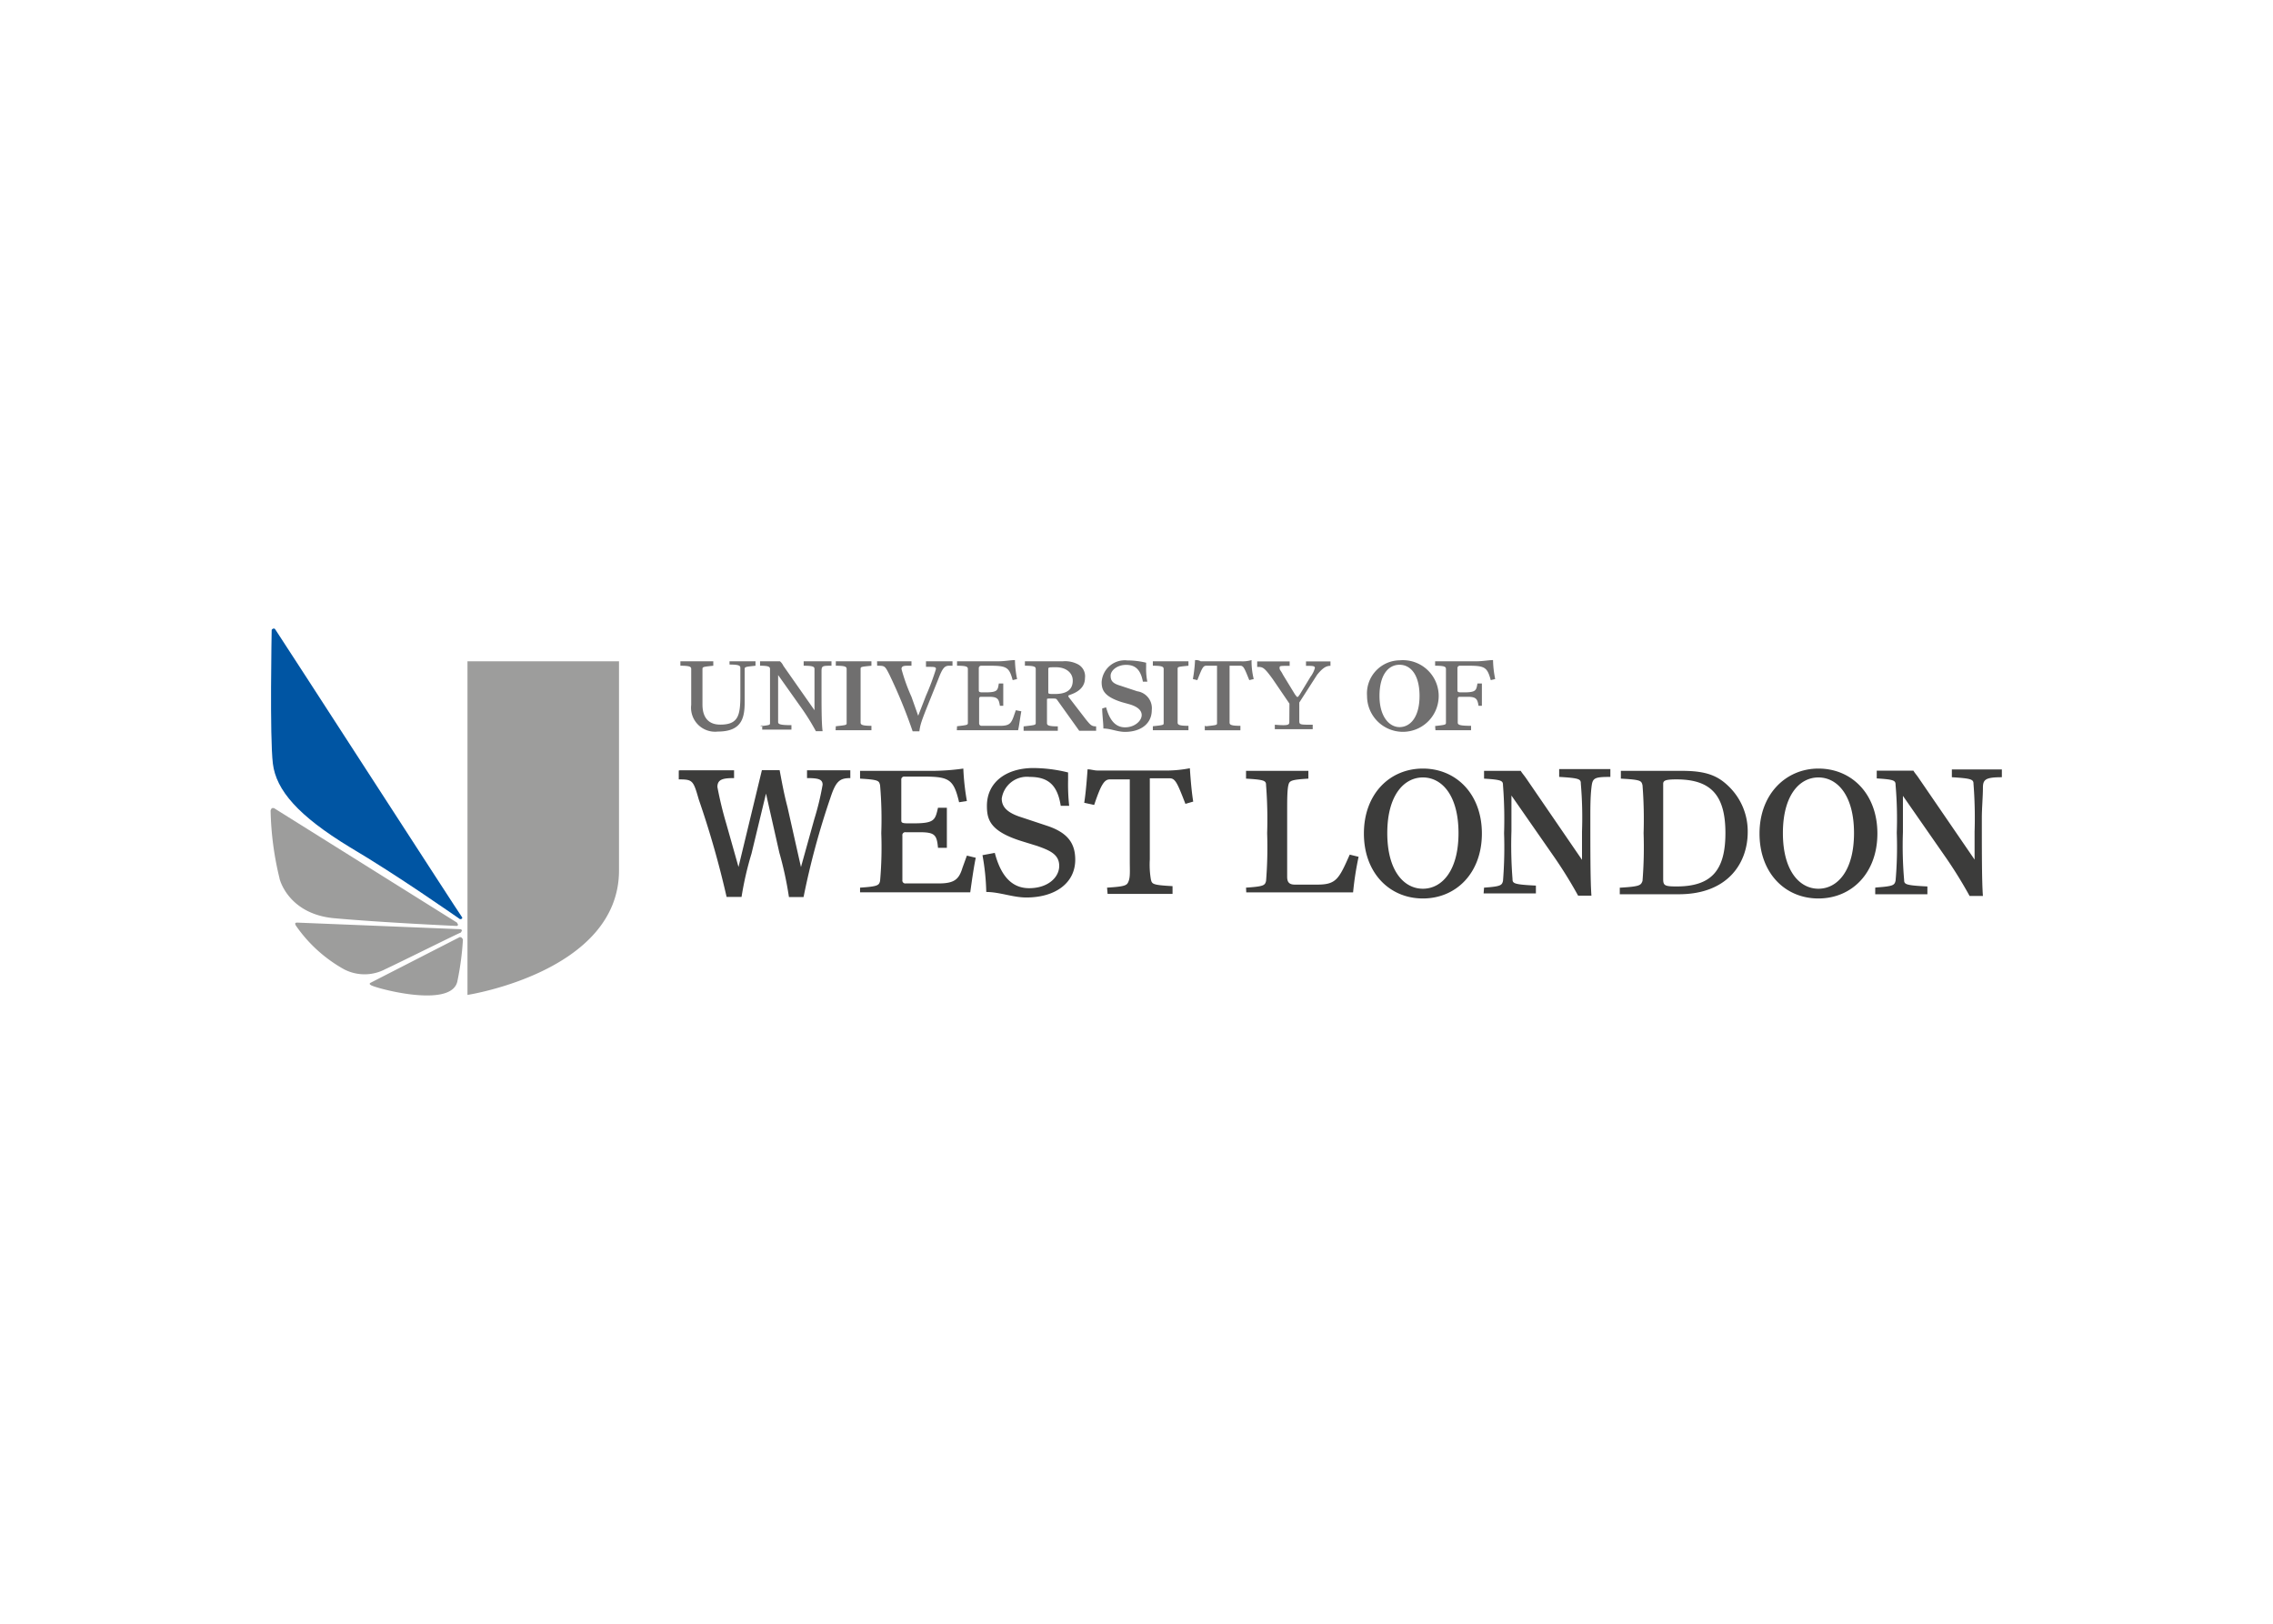 <?xml version="1.0" encoding="UTF-8"?> <svg xmlns="http://www.w3.org/2000/svg" id="Layer_1" data-name="Layer 1" viewBox="0 0 210 150"><defs><style>.cls-1{fill:#706f6f;}.cls-2{fill:#3c3c3b;}.cls-3{fill:#0055a3;}.cls-4{fill:#9d9d9c;}</style></defs><path class="cls-1" d="M62.71,61.09H65.9v.41c-.93.1-1,.1-1,.31v3.28c0,.72.21,1.85,1.65,1.85,1.64,0,1.85-.82,1.85-2.67V61.7c0-.2-.11-.31-1-.31v-.3H69.8v.41c-.92.1-1,.1-1,.31v3c0,1.43-.21,2.77-2.47,2.77a2.22,2.22,0,0,1-2.47-2.47V61.81c0-.21-.1-.31-1-.31v-.41Zm7.51,6c.92-.11.92-.11.92-.31V61.81c0-.21-.1-.31-.92-.31v-.41h1.84a1.18,1.18,0,0,1,.31.41l2.88,4.11v-3.8c0-.21-.1-.31-1-.31v-.41h2.57v.41c-.82,0-.92,0-.92.51v1.54c0,1.75,0,3.29.1,4h-.62a21,21,0,0,0-1.23-2l-2.26-3.19v4.32c0,.2.1.31,1.23.31v.41H70.42v-.41Zm7,0c1-.11,1-.11,1-.31V61.81c0-.21-.1-.31-1-.31v-.41h3.29v.41c-1,.1-1,.1-1,.31v4.93c0,.2.11.31,1,.31v.41H77.2Zm3.81-6h3.18v.41h-.41c-.41,0-.51.1-.51.31a16.92,16.92,0,0,0,.92,2.56l.62,1.75.72-1.85a23,23,0,0,0,.92-2.46c0-.21-.1-.21-.92-.21v-.51H88v.41h-.31c-.41,0-.61.2-1,1.23-1.44,3.6-1.65,4-1.75,4.83h-.62a47.61,47.61,0,0,0-2.15-5.24c-.42-.82-.42-.82-1.13-.82Zm7.39,6c.93-.11,1-.11,1-.31V61.81c0-.21-.1-.31-1-.31v-.41h3.81c.61,0,1.13-.11,1.54-.11a9.35,9.35,0,0,0,.2,1.75l-.41.1c-.31-1.13-.51-1.33-2-1.33h-.93a.22.22,0,0,0-.2.2v2.06c0,.1,0,.2.31.2h.31c1.13,0,1.13-.2,1.23-.82h.41V65.2h-.31c-.1-.62-.2-.83-1-.83h-.72c-.1,0-.2,0-.2.21v2.26a.22.22,0,0,0,.2.21h1.75c.82,0,1-.21,1.23-.83l.21-.61.51.1c-.1.51-.2,1.34-.3,1.75H88.4Zm6.27,0c.93-.11,1-.11,1-.31V61.81c0-.21-.1-.31-1-.31v-.41h3.5a2.55,2.55,0,0,1,1.44.3,1.25,1.25,0,0,1,.61,1.24c0,1.33-1.54,1.54-1.54,1.64a.34.34,0,0,0,.1.21l1.54,2c.42.51.52.62.93.62v.41H99.71l-2.06-2.88c-.1-.1-.1-.1-.51-.1s-.41,0-.41.1v2.16c0,.2.1.31,1,.31v.41H94.57v-.41Zm2.16-3.19c0,.21,0,.21.62.21,1.44,0,1.64-.72,1.64-1.24,0-.72-.62-1.23-1.54-1.23-.72,0-.72,0-.72.21Zm5.34,1.44c.31,1.13.83,1.85,1.75,1.85s1.54-.62,1.54-1.13-.51-.82-1.13-1l-.72-.2c-1.64-.52-1.85-1.14-1.85-1.85a2.14,2.14,0,0,1,2.37-2,7.41,7.41,0,0,1,1.74.21v.41a6,6,0,0,0,.11,1.34h-.41c-.21-1.13-.72-1.55-1.55-1.55s-1.43.52-1.43,1,.2.72.92.93l1.54.51a1.58,1.58,0,0,1,1.34,1.75c0,1.23-1,2-2.47,2-.72,0-1.33-.31-2-.31,0-.51-.11-1.33-.11-1.85Zm4.32,1.75c1-.11,1-.11,1-.31V61.81c0-.21-.11-.31-1-.31v-.41h3.29v.41c-1,.1-1,.1-1,.31v4.93c0,.2.1.31,1,.31v.41h-3.29Zm4.93,0c1-.11,1-.11,1-.31V61.5h-1c-.31,0-.41.31-.82,1.33l-.41-.1a13.69,13.69,0,0,0,.2-1.75.89.89,0,0,1,.52.11h3.7a3,3,0,0,0,1-.11,6.85,6.85,0,0,0,.2,1.75l-.41.1c-.41-1-.51-1.33-.82-1.33h-1v5.24c0,.2.1.31,1,.31v.41h-3.29v-.41ZM119.13,65l-1.54-2.26c-.82-1.13-.93-1.13-1.44-1.13v-.51h3v.41c-.93,0-.93,0-.93.2s.11.21.31.62l1.13,1.85c.11.1.11.2.21.2s.1-.1.2-.2l1-1.65a2.4,2.4,0,0,0,.41-.82c0-.2-.2-.2-.82-.2v-.41h2.26v.41c-.41,0-.72.2-1.23.82l-1.65,2.57v1.64c0,.41,0,.41,1.24.41v.41h-3.5v-.41c1.34.11,1.34,0,1.34-.31Zm10.17-4a3.31,3.31,0,1,1-3,3.29,3.06,3.06,0,0,1,3-3.29m0,6.17c1,0,1.85-.93,1.85-2.88s-.82-2.88-1.85-2.88-1.85.93-1.85,2.88.93,2.88,1.85,2.88m3.29-.1c.93-.11,1-.11,1-.31V61.81c0-.21-.1-.31-1-.31v-.41h3.8c.62,0,1.13-.11,1.55-.11a9.35,9.35,0,0,0,.2,1.75l-.41.1c-.31-1.13-.51-1.33-1.95-1.33h-.93a.22.22,0,0,0-.2.2v2.06c0,.1,0,.2.31.2h.3c1.13,0,1.13-.2,1.24-.82h.41V65.2h-.31c-.1-.62-.21-.83-1-.83h-.72c-.1,0-.2,0-.2.21v2.16c0,.2.1.31,1.23.31v.41h-3.29Z"></path><path class="cls-2" d="M62.82,71.16h5v.72c-1,0-1.54.1-1.54.82a34.25,34.25,0,0,0,.82,3.39l1.13,4,2.16-8.94h1.64c.21,1.13.42,2.26.72,3.39L74,80.1l1.23-4.42A25.22,25.22,0,0,0,76,72.49c0-.51-.41-.61-1.44-.61v-.72h4v.72c-1,0-1.34.3-1.85,1.85a71.94,71.94,0,0,0-2.47,9.14H72.89A32.49,32.49,0,0,0,72,78.76l-1.23-5.45-1.34,5.55a29.8,29.8,0,0,0-.92,4H67.13a85.44,85.44,0,0,0-2.57-9C64.05,72.08,64,72,62.71,72v-.82ZM79.46,82c1.65-.11,1.75-.21,1.85-.62a35.54,35.54,0,0,0,.11-4.42,36.67,36.67,0,0,0-.11-4.42c-.1-.41-.1-.51-1.85-.61v-.72h6.79A20.91,20.91,0,0,0,89,71,22.54,22.54,0,0,0,89.33,74l-.72.11c-.51-2.16-.93-2.37-3.39-2.37H83.57a.27.27,0,0,0-.3.31v3.7c0,.21,0,.31.61.31h.52c1.95,0,2-.31,2.26-1.44h.82v3.7h-.82c-.11-1.23-.31-1.44-1.75-1.44H83.68a.27.27,0,0,0-.31.31v4.11a.27.27,0,0,0,.31.31h3.08c1.44,0,1.85-.41,2.16-1.44l.41-1.13.82.2c-.2.93-.41,2.47-.51,3.19H79.46ZM91.9,78.76c.51,1.95,1.44,3.29,3.18,3.29s2.78-1,2.78-2.06S97,78.56,95.8,78.14l-1.33-.41c-3-.92-3.29-2-3.29-3.29,0-2.15,1.75-3.49,4.31-3.49a13.62,13.62,0,0,1,3.19.41v.72a18.63,18.63,0,0,0,.1,2.36H98c-.31-2-1.23-2.67-2.88-2.67a2.35,2.35,0,0,0-2.57,2c0,.71.42,1.23,1.55,1.64l2.77.92c1.75.62,2.47,1.55,2.47,3.09,0,2.16-1.85,3.49-4.52,3.49-1.24,0-2.47-.51-3.7-.51A21.33,21.33,0,0,0,90.77,79l1.13-.21ZM102.28,82c1.74-.11,1.85-.21,2-.62s.1-.93.1-1.85V72h-1.85c-.51,0-.82.51-1.44,2.36l-.92-.2c.1-.62.2-1.54.31-3.09.31,0,.61.11.92.11h6.58a11.65,11.65,0,0,0,1.95-.21c.1,1.54.21,2.47.31,3.08l-.72.21c-.72-1.85-.92-2.36-1.44-2.36h-1.85v7.5a8.13,8.13,0,0,0,.1,1.85c.11.41.11.51,2,.61v.72h-6Zm12.84,0c1.65-.11,1.75-.21,1.85-.62a39.07,39.07,0,0,0,.1-4.42,40.32,40.32,0,0,0-.1-4.42c0-.41-.1-.51-1.85-.61v-.72h5.76v.72c-1.65.1-1.75.2-1.85.61s-.11,1.34-.11,2.06V81c0,.52.21.72.72.72h2.06c1.75,0,2-.51,3-2.77l.82.2a28.52,28.52,0,0,0-.51,3.29h-9.87Zm16.34-11c3.08,0,5.45,2.36,5.45,6s-2.37,6-5.45,6-5.45-2.36-5.45-6,2.37-6,5.45-6m0,11.1c1.75,0,3.29-1.65,3.29-5.14s-1.54-5.14-3.29-5.14-3.29,1.65-3.29,5.14,1.54,5.14,3.29,5.14m5.65-.1c1.54-.11,1.65-.21,1.75-.62a39.07,39.07,0,0,0,.1-4.42,40.32,40.32,0,0,0-.1-4.42c0-.41-.1-.51-1.75-.61v-.72h3.39c.11.2.31.41.52.72l5.14,7.5V76.81a36.67,36.67,0,0,0-.11-4.42c0-.41-.1-.51-2-.62v-.72h4.73v.72c-1.54,0-1.65.11-1.75,1s-.1,1.85-.1,2.78c0,3.18,0,5.85.1,7.19h-1.23a41,41,0,0,0-2.16-3.5l-4-5.75v3.29a40.32,40.32,0,0,0,.1,4.42c0,.41.11.51,2.16.61v.72h-4.83Zm12.64,0c1.75-.11,1.85-.21,2-.62a39.07,39.07,0,0,0,.1-4.42,40.32,40.32,0,0,0-.1-4.42c-.11-.41-.11-.51-2-.61v-.72h5.65c2.37,0,3.4.51,4.42,1.54a5.77,5.77,0,0,1,1.65,4.11c0,2.88-1.85,5.75-6.37,5.75h-5.45V82Zm3.91-.83c0,.62.1.72,1.23.72,3.19,0,4.52-1.44,4.52-4.93S158.08,72,154.89,72c-1,0-1.23.1-1.23.41ZM168,71c3.09,0,5.45,2.36,5.45,6s-2.36,6-5.45,6-5.44-2.36-5.44-6S165,71,168,71m0,11.1c1.75,0,3.29-1.65,3.29-5.14s-1.54-5.14-3.29-5.14-3.28,1.65-3.28,5.14,1.54,5.14,3.28,5.14m5.25-.1v.61h4.82v-.72c-2.05-.1-2.15-.2-2.15-.61a36.67,36.67,0,0,1-.11-4.42V73.52l4,5.75a41,41,0,0,1,2.16,3.5h1.23c-.1-1.34-.1-4-.1-7.19,0-.93.1-2,.1-2.78s.21-1,1.75-1v-.72h-4.62v.72c1.85.11,2,.21,2,.62a40.32,40.32,0,0,1,.1,4.42v2.57l-5.14-7.5c-.2-.31-.41-.52-.51-.72h-3.39v.72c1.64.1,1.74.2,1.74.61a36.67,36.67,0,0,1,.11,4.42,35.54,35.54,0,0,1-.11,4.42c-.1.41-.2.51-1.74.62Z"></path><path class="cls-3" d="M42.37,84.82c-.31-.2-5.55-3.9-10.07-6.57-4.73-2.88-6.79-5.24-7.09-7.71s-.11-12.23-.11-12.33.21-.21.31-.1S42.57,84.62,42.68,84.72s-.11.31-.31.1"></path><path class="cls-4" d="M43.19,61.09h14V80.4c0,9.36-14,11.51-14,11.51ZM25,74.86a28.59,28.59,0,0,0,.82,6.26c0,.11.82,3.29,5,3.7,4.52.41,11.4.72,11.4.72l.11-.1-.11-.21L25.31,74.65h-.1c-.11,0-.11,0-.21.21m2.47,10.37c-.11,0-.31,0-.11.31a13.21,13.21,0,0,0,4.42,4,4.11,4.11,0,0,0,3.8,0c1.75-.82,6.89-3.39,7-3.39l.11-.21-.11-.1Zm15,1.34-8.22,4.21c-.21.11,0,.21,0,.21.1.2,7.4,2.26,8-.31a26.18,26.18,0,0,0,.52-3.9C42.68,86.67,42.68,86.57,42.47,86.57Z"></path></svg> 